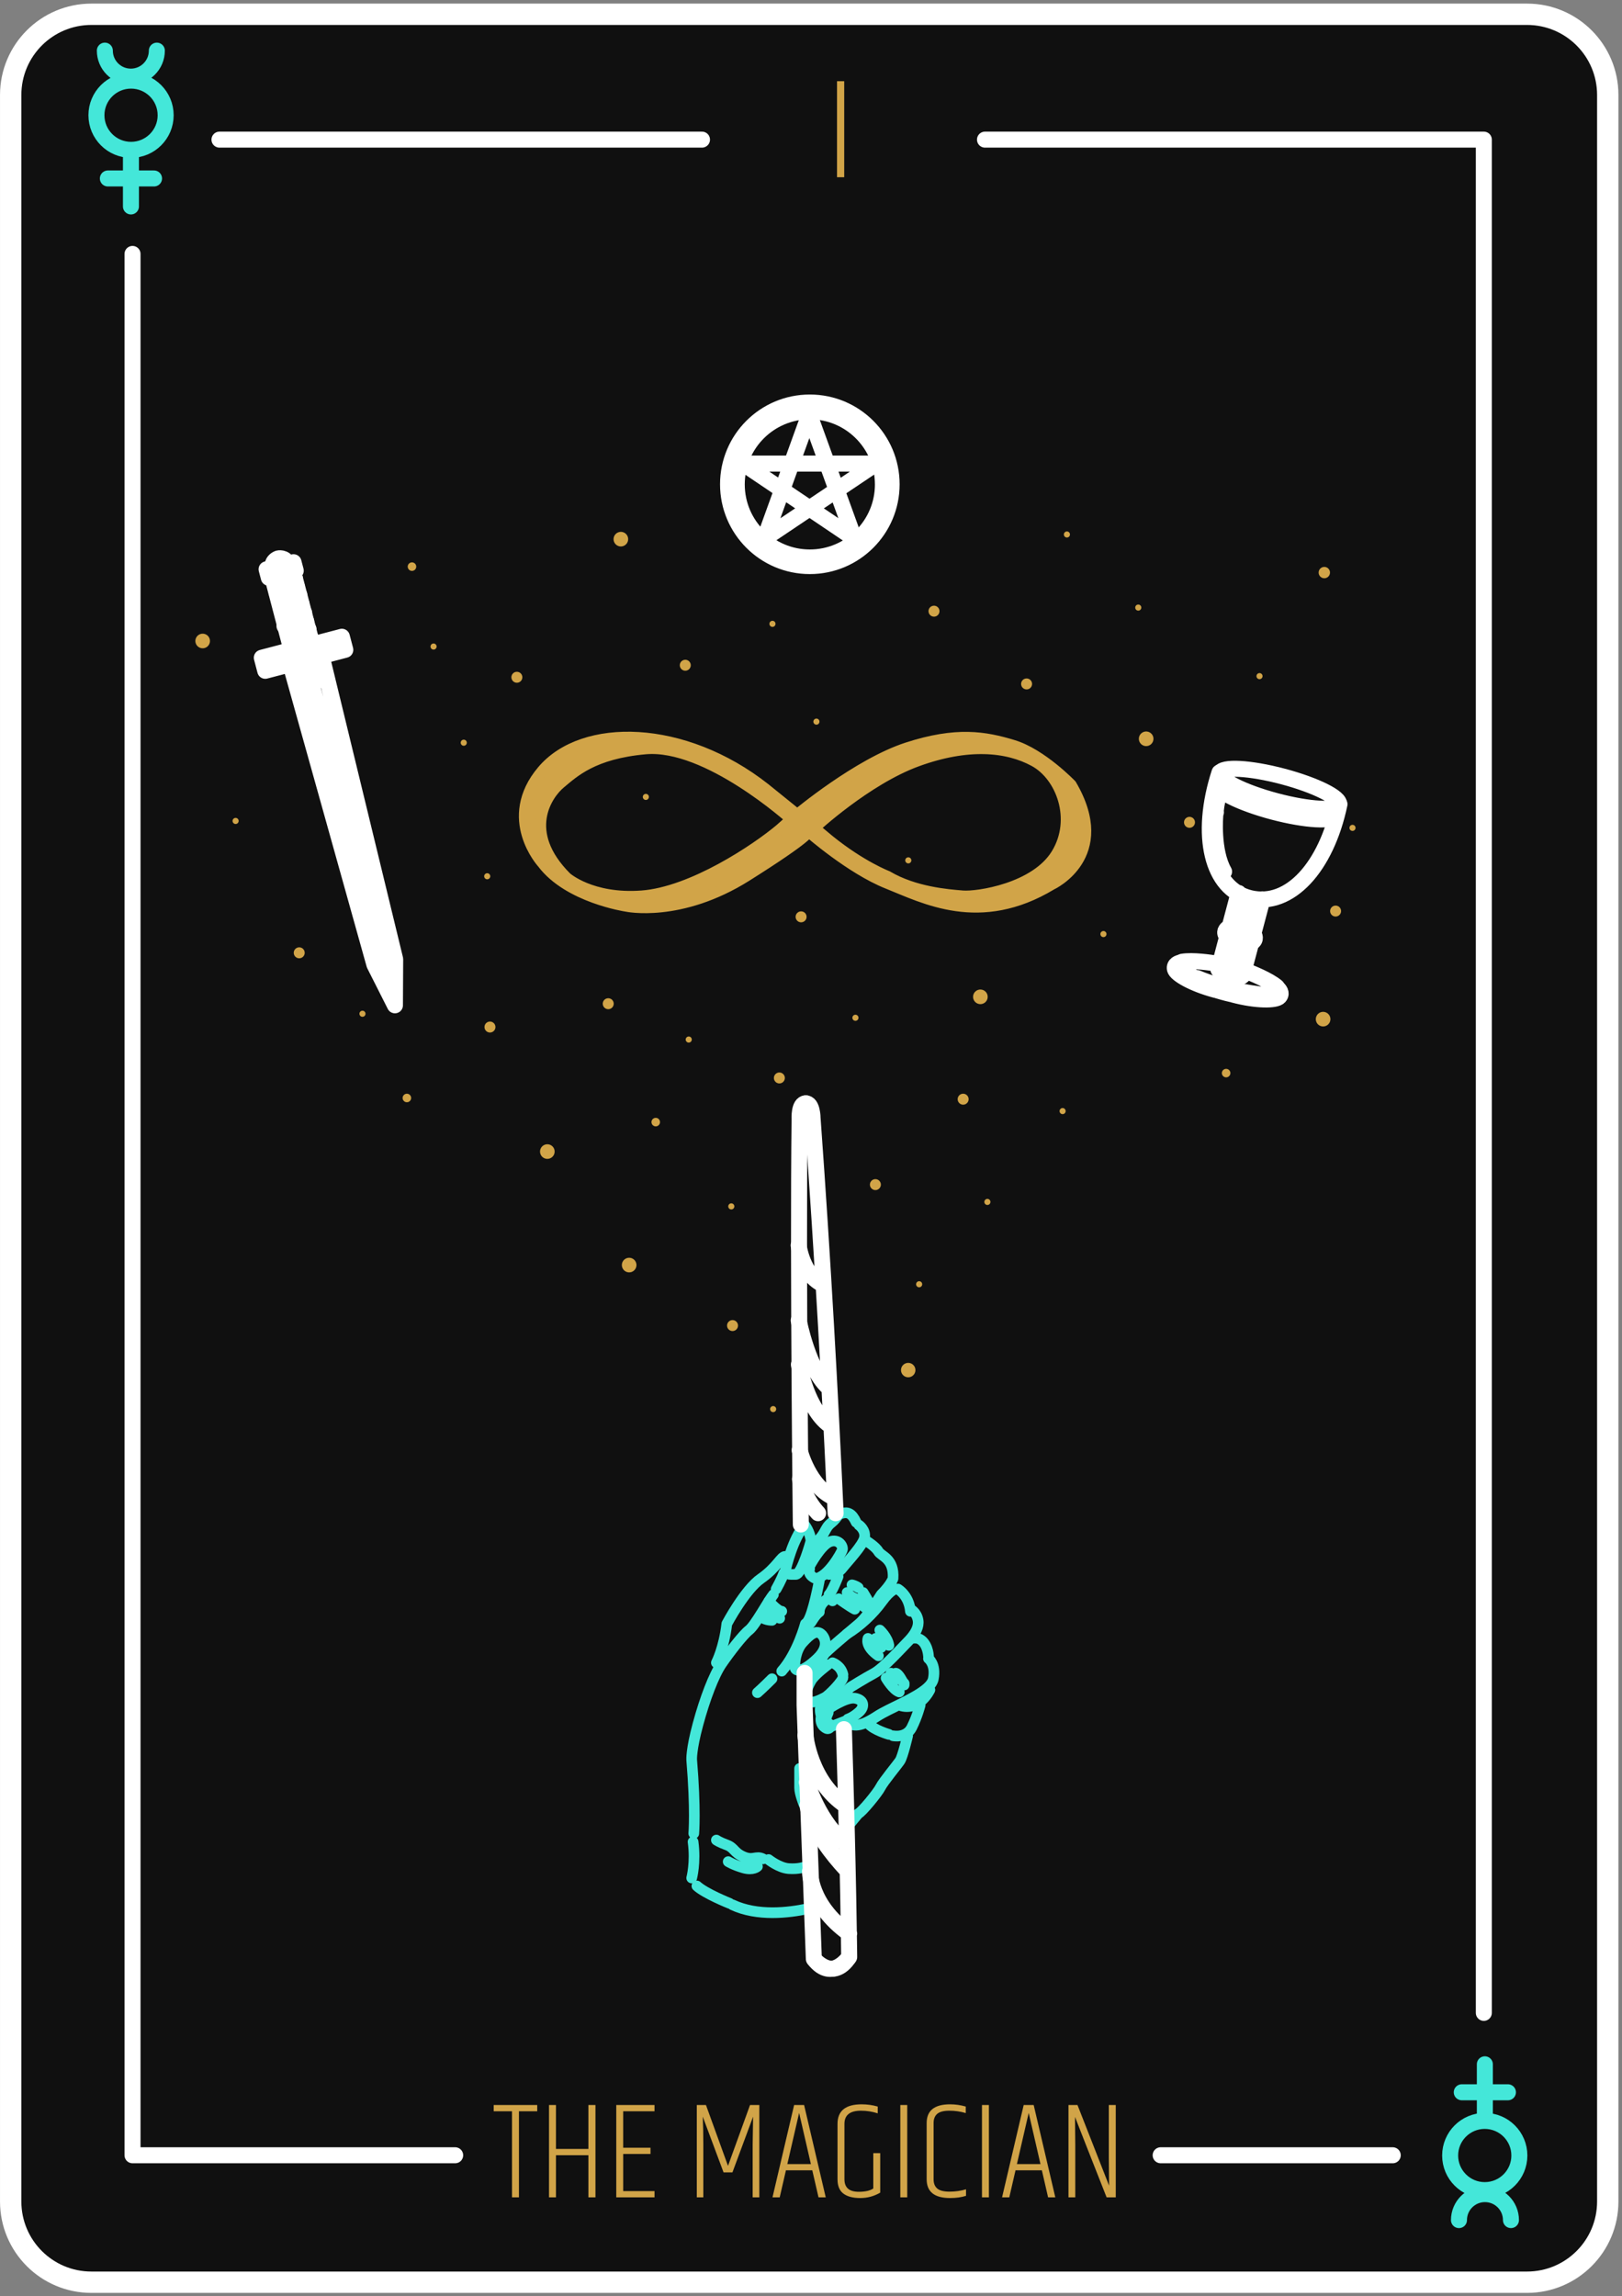 <svg xmlns="http://www.w3.org/2000/svg" width="190" height="269" viewBox="0 0 190 269">
    <rect x="0" y="0" width="190" height="269" fill="#808080" stroke="none"/>
    <g fill="none" fill-rule="evenodd">
        <g>
            <g>
                <path fill="#101010" stroke="#FFF" stroke-linecap="round" stroke-linejoin="round" stroke-width="2.5" d="M177.88 266.35H9.705c-5.22 0-9.453-4.232-9.453-9.453V10.125c0-5.22 4.233-9.453 9.453-9.453h168.173c5.22 0 9.453 4.232 9.453 9.453v246.772c0 5.22-4.232 9.453-9.453 9.453z" transform="translate(-475 -1819) translate(476 1820)"/>
                <path fill="#D1A448" fill-rule="nonzero" d="M59.788 256.407v-10.085h2.143v-.73h-5.099v.73h2.144v10.085h.812zm4.336 0v-4.937h3.8v4.937h.828V245.59h-.828v5.148h-3.8v-5.148h-.812v10.816h.812zm11.546 0v-.73H72v-4.353h3.199v-.73h-3.2v-4.272h3.67v-.73h-4.481v10.815h4.482zm5.716 0v-6.252c0-1.115-.022-2.182-.065-3.2l2.436 6.529h1.04l2.42-6.528-.05 3.215v6.236h.78V245.59h-1.088l-2.582 7.13-2.582-7.13h-1.072v10.816h.763zm8.948 0l.73-3.167h3.086l.731 3.167h.845l-2.534-10.816h-1.169l-2.533 10.816h.844zm3.654-3.898h-2.76l1.38-5.992 1.38 5.992zm5.773 3.98c.85 0 1.632-.212 2.347-.634v-4.628h-.812v4.14c-.368.26-.937.39-1.705.39-1.116 0-1.673-.487-1.673-1.461V247.8c0-1.028.644-1.543 1.932-1.543.672 0 1.327.103 1.965.309v-.796c-.606-.173-1.234-.26-1.883-.26-1.884 0-2.826.764-2.826 2.29v6.496c0 .768.23 1.326.69 1.672.46.347 1.115.52 1.965.52zm5.513-.082V245.59h-.812v10.816h.812zm5.018.081c.704 0 1.327-.086 1.868-.26v-.763c-.617.184-1.261.276-1.933.276-.67 0-1.15-.122-1.437-.365-.287-.244-.43-.604-.43-1.08v-6.593c0-.477.143-.837.43-1.08.287-.244.76-.366 1.421-.366.66 0 1.3.092 1.916.276v-.763c-.606-.173-1.218-.26-1.835-.26-1.83 0-2.744.731-2.744 2.193v6.593c0 1.461.915 2.192 2.744 2.192zm4.547-.081V245.59h-.812v10.816h.812zm2.388 0l.73-3.167h3.086l.73 3.167h.845l-2.533-10.816h-1.17l-2.533 10.816h.845zm3.653-3.898h-2.76l1.38-5.992 1.38 5.992zm4.077 3.898v-6.139c-.02-1.913-.03-2.99-.032-3.229v-.05c.4 1.038 1.634 4.178 3.702 9.418h1.072V245.59h-.812v6.171l.032 3.28c-.13-.346-1.364-3.496-3.703-9.45h-1.055v10.815h.796z" transform="translate(-475 -1819) translate(476 1820)"/>
                <g stroke="#FFF" stroke-linecap="round" stroke-linejoin="round" stroke-width="1.875">
                    <path d="M100.191.496L158.624.496 158.624 219.936M10.52.496L67.04.496M147.954 236.617L120.769 236.617M38.128 236.617L.334 236.617.334 13.886" transform="translate(-475 -1819) translate(476 1820) translate(14.19 14.861)"/>
                </g>
                <path fill="#D1A448" fill-rule="nonzero" d="M97.892 19.762L97.892 8.512 97.048 8.512 97.048 19.762z" transform="translate(-475 -1819) translate(476 1820)"/>
                <g>
                    <path stroke="#44E7D9" stroke-linecap="round" stroke-linejoin="round" stroke-width="1.25" d="M70.052 209.857c.326 2.444-.162 4.236-.162 4.236M70.134 208.88s.245-2.77-.245-8.635c0 0-.08-1.14.734-4.155.814-3.014 1.873-5.784 2.77-7.087.896-1.303 2.484-3.38 3.217-3.95.733-.571 2.2-3.341 2.851-4.156M79.787 180.246s.652-1.14.896-1.874M80.928 177.802s.814-3.503 2.2-5.05c0 0 .651.814.733 1.873 0 0-1.06 3.91-1.793 3.91-.733 0-1.385.081-1.14-.733zM84.838 179.268s-.733 3.992-1.385 4.807M83.209 184.319s-.896 3.421-2.77 5.54M79.298 190.754s-1.059 1.06-1.71 1.63M83.698 177.557s1.303-2.444 2.362-2.85c1.059-.408 1.63.57 1.466.977-.163.407-1.63 3.095-3.095 3.34 0 0-.978-.326-.733-1.14" transform="translate(-475 -1819) translate(476 1820) translate(10.135 4.902)"/>
                    <path stroke="#44E7D9" stroke-linecap="round" stroke-linejoin="round" stroke-width="1.25" d="M83.86 177.069s-.651-1.222.57-2.281c1.223-1.06.978-1.63 1.793-2.281.814-.652.651-.978 1.303-1.14.652-.164 1.141 0 1.63 1.058M89.481 172.751s.815.57.652 1.466c-.163.897-2.037 2.852-2.607 3.585-.57.733-1.548.733-1.548.733M90.377 174.625s1.06.651 1.385 1.222c.326.57 1.874.814 1.711 3.177 0 0-.244.733-1.385 1.873 0 0-1.548 2.526-2.606 3.422-1.06.896-3.992 3.34-4.074 3.584-.081.245-1.059.896-.977 2.2M87.037 178.78s-.651 1.71-1.059 2.118c0 0 0 .407.408.732M82.883 186.03s.163-1.141.978-1.874c0 0 .57-.977.977-1.222 0 0-.081-.896.978-1.548" transform="translate(-475 -1819) translate(476 1820) translate(10.135 4.902)"/>
                    <path stroke="#44E7D9" stroke-linecap="round" stroke-linejoin="round" stroke-width="1.25" d="M85.164 185.622s1.14 1.14-.57 2.77c-1.711 1.63-2.526 1.548-2.607 1.059-.082-.489.081-2.037.896-2.933.815-.896 1.63-1.629 2.28-.896zM85.816 189.125s-1.548 1.14-1.955 1.874c-.408.733-.652 1.303-.408 2.118.244.815 1.548.081 2.037-.163.488-.245 2.118-1.955 2.118-2.363M86.386 188.88s.977.326 1.222 1.385M93.799 180.246s-.57 0-1.63 1.466c-1.058 1.466-2.585 2.876-4.103 3.8M94.043 180.246s1.304.733 1.467 2.606" transform="translate(-475 -1819) translate(476 1820) translate(10.135 4.902)"/>
                    <path stroke="#44E7D9" stroke-linecap="round" stroke-linejoin="round" stroke-width="1.25" d="M85.978 193.032s.652.41 2.526-1.3c0 0 1.71-1.06 2.77-1.63 1.059-.57 3.34-3.095 3.91-3.665.142-.143.3-.31.454-.498.462-.561.89-1.294.768-2.028-.163-.977-.896-1.308-.896-1.308M97.627 188.066s-.081-1.63-1.221-2.036c0 0-.326-.082-.734 0M85.816 194.339s2.118-1.466 3.176-1.304c1.06.163 1.223.978.49 1.63-.734.651-1.304.814-1.304.814" transform="translate(-475 -1819) translate(476 1820) translate(10.135 4.902)"/>
                    <path stroke="#44E7D9" stroke-linecap="round" stroke-linejoin="round" stroke-width="1.25" d="M97.627 188.392s.896.652.57 2.362c-.068.36-.318.71-.686 1.05-1.382 1.268-4.433 2.385-5.912 3.35-1.874 1.221-2.77 1.303-3.747.57l-1.466.57M97.79 192.058s-1.14 2.443-3.34 1.873M96.65 193.85s-.326 1.303-.978 2.607c-.651 1.303-2.199.977-2.199.977M92.984 197.271s-1.71-.488-2.362-1.222M95.184 197.434s-.57 2.444-.896 2.933c-.326.488-1.955 2.444-2.281 3.096-.326.651-2.2 2.932-2.607 3.095l-.894 1.078M83.022 205.418s-.489-1.222-.489-1.874v-2.28M72.782 209.654s.326.244 1.222.57c.896.326.814.896 1.955 1.385 1.14.488 1.466-.163 2.28.244M78.891 211.934s1.222.978 2.362 1.06c1.141.081 1.874-.163 2.2-.326M74.167 212.179s.651.407 1.792.733c1.14.326 1.629-.163 1.629-.163M83.453 217.7c-2.196.471-5.87.913-8.798-.47M74.33 217.067s-2.852-1.14-3.83-2.037M87.119 181.386s1.385.978 1.874 1.222M90.133 182.364l-.978-.978c-.651-.163-1.058-.733-1.058-.733M78.932 181.671s1.019 1.182 1.507 1.182M79.461 183.341L78.443 182.603M80.195 183.667L79.787 183.504M79.298 183.911s-1.096 0-1.281-.57M88.667 179.757s.407.081.733.326M89.97 180.653s.407.652.57.978M90.54 186.03s-.407.895 1.222 2.036M91.437 186.03s.407.57.651 1.059M91.925 185.052s.896.814 1.06 1.792M92.658 190.673s.815 1.385 1.548 1.63M93.229 190.103s.162.57.57.733" transform="translate(-475 -1819) translate(476 1820) translate(10.135 4.902)"/>
                    <path stroke="#44E7D9" stroke-linecap="round" stroke-linejoin="round" stroke-width="1.25" d="M93.799 190.103s.244 0 .652.733c.407.733.325.244.325.651M72.782 188.88s.895-1.71 1.222-4.561c0 0 2.118-3.992 3.991-5.295 1.874-1.304 2.363-2.607 2.851-2.607" transform="translate(-475 -1819) translate(476 1820) translate(10.135 4.902)"/>
                    <path fill="#D1A448" d="M112.621 94.125c-2.458 4.049-9.255 5.06-10.99 4.916-1.735-.144-5.64-.433-8.82-2.313 0 0-3.037-1.157-6.797-4.194l-1.735-1.446s6.073-5.64 12.002-7.808c5.929-2.17 10.556-1.735 13.737 0 3.181 1.735 5.061 6.796 2.603 10.845zm-32.39-2.892c-2.748 2.313-10.267 7.375-16.196 7.808-5.929.434-8.82-2.169-8.82-2.169-5.35-5.35-2.218-9.744-.723-10.99 1.59-1.324 3.846-3.503 9.977-4.048 7.237-.645 17.063 8.242 17.063 8.242l-1.302 1.157zm34.125-5.206s-3.47-3.615-6.796-4.627c-3.326-1.012-6.652-1.59-12.436.289-5.784 1.88-12.87 7.809-12.87 7.809l-3.759-3.037c-9.544-7.52-21.329-7.736-26.1-2.097-4.772 5.64 0 10.845 0 10.845 3.036 4.05 9.832 5.061 9.832 5.061s6.29 1.374 14.1-3.542c7.405-4.664 7.267-5.164 7.233-5.203.072.064 4.945 4.348 9.25 6.07 4.339 1.736 10.846 5.206 19.233.145 0 0 7.23-3.326 2.313-11.713z" transform="translate(-475 -1819) translate(476 1820) translate(10.135 4.902)"/>
                    <path stroke="#D1A448" stroke-linecap="round" stroke-linejoin="round" stroke-width="1.25" d="M112.621 94.125c-2.458 4.049-9.255 5.06-10.99 4.916-1.735-.144-5.64-.433-8.82-2.313 0 0-3.037-1.157-6.797-4.194l-1.735-1.446s6.073-5.64 12.002-7.808c5.929-2.17 10.556-1.735 13.737 0 3.181 1.735 5.061 6.796 2.603 10.845zm-32.39-2.892c-2.748 2.313-10.267 7.375-16.196 7.808-5.929.434-8.82-2.169-8.82-2.169-5.35-5.35-2.218-9.744-.723-10.99 1.59-1.324 3.846-3.503 9.977-4.048 7.237-.645 17.063 8.242 17.063 8.242l-1.302 1.157zm34.125-5.206s-3.47-3.615-6.796-4.627c-3.326-1.012-6.652-1.59-12.436.289-5.784 1.88-12.87 7.809-12.87 7.809l-3.759-3.037c-9.544-7.52-21.329-7.736-26.1-2.097-4.772 5.64 0 10.845 0 10.845 3.036 4.05 9.832 5.061 9.832 5.061s6.29 1.374 14.1-3.542c7.405-4.664 7.267-5.164 7.233-5.203.072.064 4.945 4.348 9.25 6.07 4.339 1.736 10.846 5.206 19.233.145 0 0 7.23-3.326 2.313-11.713z" transform="translate(-475 -1819) translate(476 1820) translate(10.135 4.902)"/>
                    <path fill="#D1A448" d="M68.527 72.224c-.109-.337.077-.7.414-.808.338-.109.7.077.809.415.109.337-.076.7-.414.808-.338.109-.7-.077-.81-.415M79.011 67.288c-.06-.188.043-.389.23-.45.188-.06.39.043.45.231s-.043.389-.23.45c-.188.06-.39-.043-.45-.23M39.313 69.947c-.061-.188.042-.39.23-.45.187-.06.389.043.45.23.06.188-.043.39-.231.45s-.389-.043-.45-.23M36.648 60.63c-.085-.263.06-.545.322-.63.263-.084.544.06.63.323.084.263-.06.544-.324.629-.262.085-.544-.06-.628-.323M12.868 70.002c-.45.144-.933-.103-1.078-.554-.145-.45.102-.932.553-1.078.45-.144.933.103 1.078.553.145.45-.103.933-.553 1.079M45.647 114.608c-.108-.338.077-.7.415-.81.338-.108.7.078.808.416.11.337-.076.7-.414.808-.338.109-.7-.077-.809-.415M84.16 78.743c-.06-.188.043-.389.23-.45.188-.06.39.043.45.231s-.043.389-.23.45c-.188.06-.39-.043-.45-.231M59.502 111.875c-.108-.338.077-.7.415-.809.338-.108.7.077.808.415.11.337-.076.7-.414.809-.338.108-.7-.077-.809-.415M98.47 66.306c-.338.109-.7-.077-.809-.415-.108-.338.077-.7.415-.809.338-.108.7.077.809.415.108.338-.077.7-.415.809M108.507 74.415c-.109-.338.077-.7.415-.81.338-.108.7.078.809.415.108.338-.077.7-.415.81-.338.108-.7-.078-.809-.415M61.855 58.073c-.45.146-.933-.102-1.078-.552-.145-.45.102-.934.553-1.079.45-.145.933.103 1.078.553.145.45-.102.933-.553 1.078M45.988 97.1c-.195.028-.376-.108-.404-.304-.027-.195.108-.375.304-.403.195-.028.375.108.403.303.028.195-.108.376-.303.404M24.006 106.351c-.351.05-.677-.195-.726-.546-.05-.351.194-.677.545-.727.351-.05.677.195.726.547.05.351-.194.676-.545.726M43.239 81.457c-.195.028-.376-.108-.404-.304-.028-.195.108-.376.303-.403.195-.028.376.108.404.303.027.195-.108.376-.303.404M49.501 74.072c-.351.05-.677-.194-.726-.546-.05-.351.194-.676.546-.726.351-.05.676.195.726.546.05.351-.195.677-.546.726M102.171 122.441c.233.268.205.674-.063.907-.267.233-.673.204-.906-.063-.233-.268-.205-.674.063-.907.268-.233.674-.204.906.063M89.339 113.09c.13.15.114.375-.035.505-.149.129-.374.113-.504-.036-.13-.148-.113-.374.036-.503.148-.13.373-.114.503.035M128.375 106.937c.181.208.16.524-.049.705-.208.181-.524.16-.705-.049-.181-.208-.16-.524.049-.705.208-.181.524-.16.705.05M143.558 60.67c.277-.24.697-.211.938.066.242.277.212.698-.065.939s-.697.212-.938-.065c-.242-.278-.212-.698.065-.94M122.562 79.998c.358-.31.898-.273 1.21.084.31.357.272.898-.085 1.208-.357.31-.898.273-1.209-.084-.31-.357-.273-.898.084-1.208M69.812 115.641c.13.149.114.374-.035.504-.149.13-.374.113-.503-.035-.13-.149-.114-.375.035-.504.149-.13.374-.114.503.035M83.19 101.08c.233.267.205.673-.063.906-.268.233-.673.204-.906-.063-.233-.268-.205-.674.063-.907.267-.233.674-.204.906.063M79.739 119.89c.267-.232.673-.204.906.064.233.267.205.673-.063.906-.268.233-.673.205-.907-.063-.232-.268-.204-.674.064-.906M103.144 110.225c.357-.31.898-.273 1.209.084.31.357.273.898-.084 1.209-.357.31-.898.273-1.21-.084-.31-.357-.272-.899.085-1.21M147.11 90.774c.17-.103.389-.05.491.12.102.168.049.388-.12.49-.168.102-.388.048-.49-.12-.102-.169-.049-.388.12-.49M127.869 89.88c.303-.183.698-.086.882.217.184.303.088.699-.216.882-.303.184-.699.088-.883-.216-.184-.303-.087-.698.217-.882M117.936 103.215c.168-.103.388-.049.49.12.103.168.049.388-.12.49-.168.102-.388.049-.49-.12-.102-.168-.049-.388.12-.49M144.983 100.275c.304-.184.699-.087.883.216.184.303.087.699-.216.882-.304.185-.699.088-.883-.215-.184-.304-.087-.7.216-.883M113.894 57.063c-.195.027-.376-.108-.404-.303-.028-.196.108-.376.304-.404.194-.028.375.108.403.303.028.195-.108.376-.303.404M95.313 95.238c-.195.028-.376-.108-.404-.303-.028-.195.108-.376.303-.403.195-.028.376.108.404.303.028.195-.108.376-.303.403M64.57 87.806c-.196.028-.376-.108-.404-.303-.028-.196.108-.376.303-.404.195-.028.376.108.404.304.027.194-.109.375-.303.403M16.514 90.62c-.195.028-.376-.108-.404-.303-.027-.195.108-.376.303-.404.196-.027.376.109.404.303.028.196-.108.376-.303.404M122.251 65.627c-.195.027-.376-.108-.403-.303-.028-.196.108-.376.303-.404.195-.028.376.108.403.303.028.195-.108.376-.303.404M136.454 73.656c-.195.028-.376-.108-.403-.303-.028-.195.107-.376.303-.403.195-.028.375.108.403.303.028.195-.108.376-.303.403M104.798 134.663c.13.15.113.375-.035.504-.15.13-.374.114-.504-.035-.13-.149-.114-.374.035-.504.149-.129.374-.113.504.035M74.798 135.187c.13.148.114.374-.035.503-.148.13-.374.114-.504-.035-.129-.149-.113-.374.036-.504.148-.129.374-.113.503.036M91.892 132.449c.233.267.205.674-.063.907-.267.232-.673.204-.906-.064-.233-.267-.205-.673.063-.906.268-.233.674-.205.906.063M74.251 148.896c.268-.233.674-.205.907.063.233.267.205.674-.063.906-.268.233-.674.205-.907-.063-.233-.267-.204-.674.063-.906M96.804 144.309c.129.148.113.374-.035.503-.15.13-.375.114-.504-.035-.13-.149-.114-.374.035-.504.149-.129.374-.113.504.036M95.89 154.041c.307.353.27.887-.082 1.194-.353.306-.887.269-1.193-.084-.307-.352-.27-.886.083-1.193.352-.306.886-.269 1.193.083M79.54 159.506c-.187.06-.388-.043-.448-.23-.06-.188.043-.39.23-.45.188-.06.389.043.45.23.06.188-.043.39-.231.45M65.832 126.022c-.263.084-.544-.06-.629-.323-.084-.262.06-.544.323-.628.262-.085.544.059.628.322.085.263-.06.544-.322.629M63.38 142.031c.145.45-.103.933-.553 1.078-.45.145-.933-.102-1.078-.553-.146-.45.102-.933.552-1.078.451-.145.934.103 1.078.553M31.615 113.062c-.114.16-.337.198-.498.084-.16-.115-.198-.338-.083-.499.114-.16.337-.197.498-.083.16.115.198.338.083.498M36.934 123.011c-.16.225-.472.277-.697.117-.225-.16-.277-.473-.116-.697.16-.225.472-.277.697-.117.224.16.277.473.116.697M53.477 128.3c.386.275.475.81.2 1.196-.275.385-.81.474-1.195.2-.385-.275-.475-.81-.2-1.196.275-.385.81-.474 1.195-.2M113.457 123.92c.186.066.284.27.218.456-.065.186-.268.284-.454.218-.187-.065-.284-.27-.219-.455.066-.186.27-.284.455-.219M132.659 119.334c.26.092.397.377.305.637-.091.26-.376.398-.637.306-.26-.091-.397-.377-.306-.637.092-.26.377-.397.638-.306M143.046 113.202c.157-.446.645-.68 1.092-.524.446.157.681.646.524 1.092-.157.447-.646.682-1.092.524-.447-.156-.681-.646-.524-1.092" transform="translate(-475 -1819) translate(476 1820) translate(10.135 4.902)"/>
                    <path stroke="#FFF" stroke-linecap="round" stroke-linejoin="round" stroke-width="1.875" d="M145.77 88.312c-1.549 7.368-5.839 12.078-10.435 11.003-4.543-1.061-6.014-7.375-3.62-14.726M133.957 98.707L132.873 102.798M136.749 99.446L135.665 103.538M134.228 103.578c-.849-.225-1.25-.423-1.523-.767 0 0-.537.312-.225.849 0 0 .442.39 1.376.637M132.54 104.119l-.944 3.566s.227.515 1.331.807c1.104.293 1.471-.065 1.471-.065l.945-3.566M134.569 99.204L133.512 103.195M133.22 104.299L132.23 108.035M135.543 99.643L134.576 103.295M134.171 104.823L133.744 106.437M133.631 106.861L133.249 108.305M136.392 99.868L135.56 103.01M135.02 105.048L134.143 108.36" transform="translate(-475 -1819) translate(476 1820) translate(10.135 4.902)"/>
                    <path stroke="#FFF" stroke-linecap="round" stroke-linejoin="round" stroke-width="1.875" d="M134.065 103.534c.85.225 1.296.253 1.704.088 0 0 .312.537-.225.85 0 0-.578.12-1.512-.128M145.716 88.343c-.212.797-3.5.618-7.346-.401-3.846-1.019-6.792-2.49-6.581-3.288.211-.797 3.5-.618 7.346.4 3.845 1.02 6.792 2.491 6.58 3.289zM131.53 107.007c-.932-.158-2.949-.449-4.17-.249 0 0-1.523.424 1.226 1.76M134.688 107.794c.884.335 2.771 1.103 3.723 1.893 0 0 1.1 1.137-1.948.898M129.104 108.677s3.26 1.41 7.054 1.869" transform="translate(-475 -1819) translate(476 1820) translate(10.135 4.902)"/>
                    <path stroke="#FFF" stroke-linecap="round" stroke-linejoin="round" stroke-width="1.875" d="M127.004 106.895s-.636.149-.51.728c.126.578 2.059 1.726 4.758 2.441M133.378 110.63c2.7.715 4.948.674 5.344.234.396-.44-.083-.886-.083-.886M131.514 110.134s.974.296 1.654.438M145.336 89.595c-.211.797-3.5.618-7.346-.4-3.846-1.02-6.792-2.492-6.58-3.289M131.223 89.615s-.38 4.112 1.03 6.59M131.304 88.887s.05-.532.162-.956M131.276 89.335L131.299 89.25M88.267 223.432c-1.879 2.828-4.07.141-4.07.141l-1.086-29.728v-3.777M83.257 123.345c-.835 0-.73 1.838-.73 1.838-.207 17.647.147 47.501.147 47.501" transform="translate(-475 -1819) translate(476 1820) translate(10.135 4.902)"/>
                    <path stroke="#FFF" stroke-linecap="round" stroke-linejoin="round" stroke-width="1.875" d="M87.72 196.66c.52 16.462.617 26.69.617 26.69s-2.022 2.92-4.065.31M83.212 123.354c.832-.092.839 1.75.839 1.75 1.202 16.583 2.071 32.374 2.698 46.257M82.419 139.979s.417 3.55 2.924 4.626M82.425 148.776s1.16 6.02 3.606 7.965M82.448 153.95s.974 5.51 3.814 7.244M82.533 163.982s1.076 4.35 4.135 5.606M82.575 167.364s.501 2.262 2.12 3.994M83.212 197.398s.517 5.448 4.769 8.249M83.451 205.571s.227 2.936 4.713 7.713M83.38 202.882s1.411 4.84 4.714 7.323M83.751 213.284s-.145 3.931 4.586 7.322" transform="translate(-475 -1819) translate(476 1820) translate(10.135 4.902)"/>
                    <path stroke="#44E7D9" stroke-linecap="round" stroke-linejoin="round" stroke-width="1.875" d="M85.571 193.361s-.489.652-.244 1.548M85.816 196.294s-.897-.326-.245-1.63" transform="translate(-475 -1819) translate(476 1820) translate(10.135 4.902)"/>
                    <path stroke="#FFF" stroke-linecap="round" stroke-linejoin="round" stroke-width="1.875" d="M92.29 50.842c0 4.728-3.834 8.561-8.562 8.561s-8.56-3.833-8.56-8.561S79 42.28 83.727 42.28c4.728 0 8.561 3.833 8.561 8.56z" transform="translate(-475 -1819) translate(476 1820) translate(10.135 4.902)"/>
                    <path stroke="#FFF" stroke-linecap="round" stroke-linejoin="round" stroke-width="1.875" d="M88.932 57.184L83.67 42.663 78.426 57.184 91.501 48.405 75.912 48.405z" transform="translate(-475 -1819) translate(476 1820) translate(10.135 4.902)"/>
                    <path stroke="#FFF" stroke-linecap="round" stroke-linejoin="round" stroke-width="1.875" d="M74.148 50.831c0-5.291 4.289-9.58 9.58-9.58 5.292 0 9.58 4.289 9.58 9.58s-4.288 9.58-9.58 9.58c-5.291 0-9.58-4.289-9.58-9.58zM23.205 61.079L25.451 69.644 23.017 70.282 20.771 61.717zM20.093 60.787L20.223 61.283 20.354 61.779 23.509 60.951 23.249 59.959zM23.391 60.5L20.235 61.328M20.76 60.612s-.102-.792.686-1.095c0 0 .778-.205 1.155.612M22.882 71.908L32.721 107.1 35.127 111.865 35.156 106.462 26.537 70.949M24.602 71.457L28.262 84.951M28.38 85.402L28.569 86.123M28.663 86.483L28.616 86.303M28.781 86.934L35.127 111.865M25.524 73.046L26.255 73.625M25.724 72.704L26.34 73.217M25.666 73.586L26.031 73.876" transform="translate(-475 -1819) translate(476 1820) translate(10.135 4.902)"/>
                    <path stroke="#FFF" stroke-linecap="round" stroke-linejoin="round" stroke-width="1.875" d="M19.534 71.148L28.911 68.689 29.313 70.221 19.936 72.68zM19.747 71.959L29.124 69.5M21.023 62.491L23.413 61.873M21.26 63.485L23.65 62.867M21.536 64.414L23.927 63.796M21.773 65.408L24.164 64.79M22.105 66.512L24.495 65.894M22.19 67.44L24.732 66.888M22.619 68.435L25.009 67.817M22.855 69.429L25.245 68.812" transform="translate(-475 -1819) translate(476 1820) translate(10.135 4.902)"/>
                    <path stroke="#44E7D9" stroke-linecap="round" stroke-linejoin="round" stroke-width="1.875" d="M8.27 7.597c0 2.239-1.816 4.054-4.055 4.054S.161 9.836.161 7.597c0-2.239 1.815-4.054 4.054-4.054 2.24 0 4.054 1.815 4.054 4.054zM4.204 11.646L4.204 18.282M1.5 15.005L6.908 15.005M1.147.03c0 1.683 1.363 3.046 3.045 3.046 1.681 0 3.045-1.363 3.045-3.045M158.734 246.605c0-2.24 1.815-4.054 4.054-4.054 2.24 0 4.054 1.815 4.054 4.054 0 2.238-1.815 4.054-4.054 4.054-2.239 0-4.054-1.816-4.054-4.054zM162.799 242.556L162.799 235.919M165.503 239.197L160.095 239.197M165.857 254.17c0-1.68-1.363-3.044-3.045-3.044s-3.045 1.363-3.045 3.045" transform="translate(-475 -1819) translate(476 1820) translate(10.135 4.902)"/>
                </g>
            </g>
        </g>
    </g>
</svg>
